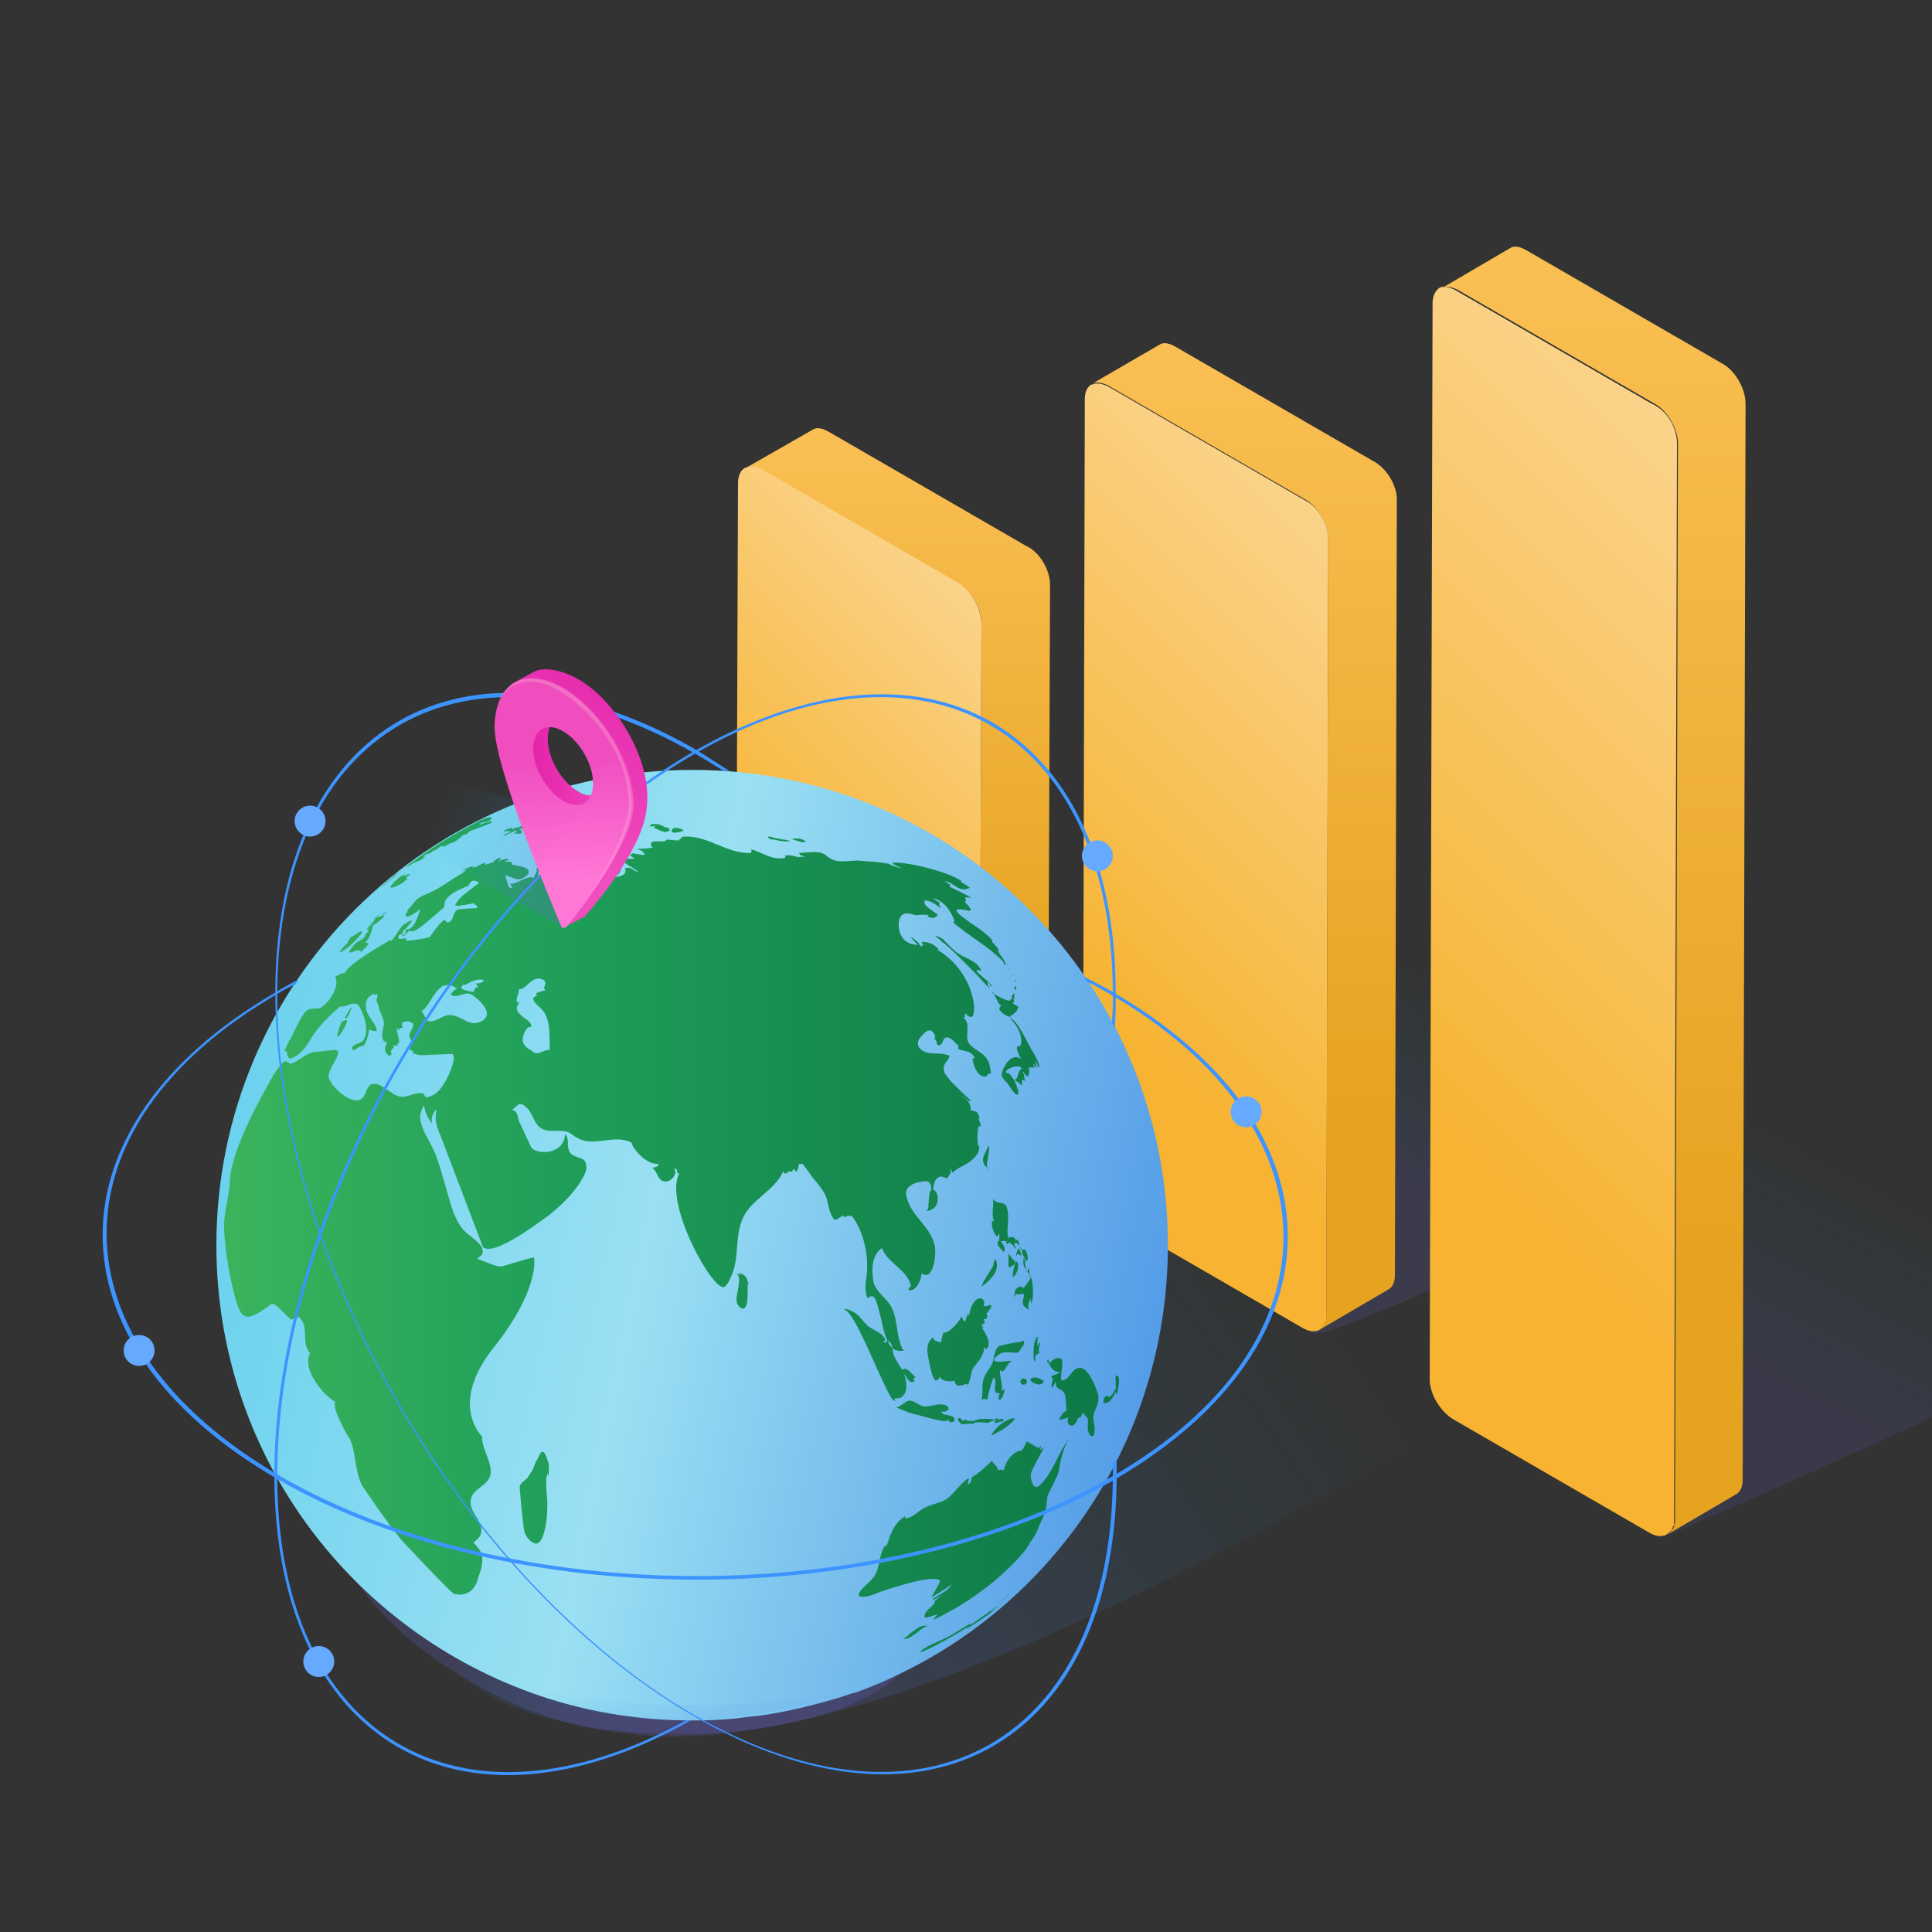 <svg width="200" height="200" viewBox="0 0 200 200" fill="none" xmlns="http://www.w3.org/2000/svg">
<rect x="0" y="0" width="200" height="200" fill="#333333" stroke="none"/>
<g clip-path="url(#clip0)">
<path d="M151.5 146L105.8 118.9L38.8 150.1C25.6 159.5 46.9 177.1 63 179.2L66.1 179.6C96 182.5 151.5 146 151.5 146Z" fill="url(#paint0_linear)"/>
<path opacity="0.7" d="M187.1 114.8L133.1 86L107 120.5L136 138.1C141.5 137.7 187.1 114.8 187.1 114.8Z" fill="url(#paint1_linear)"/>
<path opacity="0.6" d="M217.6 138.7L170.2 101.7L148.3 144.7L172.1 159.1C177.6 157.1 217.6 138.7 217.6 138.7Z" fill="url(#paint2_linear)"/>
<path d="M173.6 45.9L173.3 157.3C173.3 157.5 173.3 157.6 173.3 157.7C173.3 157.8 173.3 157.9 173.2 158C173.2 158.1 173.1 158.2 173.1 158.3C173 158.4 173 158.5 172.9 158.5C172.9 158.6 172.8 158.6 172.7 158.7C172.7 158.7 172.7 158.7 172.6 158.8C172.2 159.1 171.5 159.1 170.8 158.7L150.4 146.9C149.1 146.1 148 144.3 148 142.8L148.3 31.4C148.3 30.6 148.6 30.1 149 29.8C149.1 29.8 149.2 29.7 149.2 29.7C149.3 29.7 149.4 29.7 149.5 29.7C149.8 29.7 150.2 29.8 150.6 30L171 41.8C172.6 42.5 173.6 44.3 173.6 45.9Z" fill="url(#paint3_linear)"/>
<path d="M180.7 41.8L180.4 153.2C180.4 154 180.1 154.5 179.7 154.7L172.7 158.8C172.7 158.8 172.7 158.8 172.8 158.7C172.9 158.6 172.9 158.6 173 158.5C173.1 158.4 173.1 158.3 173.2 158.3C173.2 158.2 173.3 158.1 173.3 158C173.3 157.9 173.3 157.8 173.4 157.7C173.4 157.6 173.4 157.4 173.4 157.3L173.7 45.9C173.7 44.4 172.6 42.5 171.3 41.8L150.9 30C150.5 29.8 150.1 29.7 149.8 29.7C149.7 29.7 149.6 29.7 149.5 29.7C149.4 29.7 149.4 29.7 149.3 29.8L156.3 25.7C156.7 25.4 157.3 25.5 158 25.9L178.4 37.7C179.6 38.4 180.7 40.2 180.7 41.8Z" fill="url(#paint4_linear)"/>
<path d="M144.6 51.7L144.4 132C144.4 132.8 144.1 133.3 143.7 133.5L136.7 137.6C136.8 137.5 136.9 137.4 136.9 137.4C137 137.3 137 137.2 137.1 137.1C137.1 137 137.2 136.9 137.2 136.8C137.2 136.7 137.3 136.6 137.3 136.5C137.3 136.4 137.3 136.2 137.3 136.1L137.5 55.8C137.5 54.3 136.4 52.4 135.1 51.7L114.7 39.9C114.3 39.7 113.9 39.6 113.6 39.6C113.5 39.6 113.4 39.6 113.3 39.6C113.2 39.6 113.2 39.6 113.1 39.7L120 35.7C120.4 35.4 121 35.5 121.7 35.9L142.1 47.7C143.5 48.4 144.6 50.2 144.6 51.7Z" fill="url(#paint5_linear)"/>
<path d="M137.5 55.8L137.3 136.1C137.3 136.3 137.3 136.4 137.3 136.5C137.3 136.6 137.3 136.7 137.2 136.8C137.2 136.9 137.1 137 137.1 137.1C137 137.2 137 137.3 136.9 137.4C136.8 137.5 136.7 137.6 136.7 137.6C136.3 137.9 135.6 137.9 134.9 137.5L114.5 125.7C113.2 124.9 112.1 123.1 112.1 121.6L112.3 41.3C112.3 40.5 112.6 40 113 39.8C113 39.8 113 39.8 113.1 39.8C113.2 39.8 113.3 39.7 113.3 39.7C113.4 39.7 113.5 39.7 113.6 39.7C113.9 39.7 114.3 39.8 114.7 40L135.1 51.8C136.5 52.5 137.5 54.3 137.5 55.8Z" fill="url(#paint6_linear)"/>
<path d="M108.7 60.5L108.5 114.4C108.5 115.2 108.2 115.7 107.8 115.9L100.8 120C100.9 119.9 101 119.9 101.1 119.8L101.2 119.7C101.2 119.6 101.3 119.6 101.3 119.5C101.3 119.4 101.4 119.3 101.4 119.2V119.1C101.4 119 101.4 118.9 101.4 118.8C101.4 118.7 101.4 118.5 101.4 118.4L101.6 64.5C101.6 63 100.5 61.1 99.2 60.4L78.8 48.7C78.4 48.5 78 48.4 77.7 48.4C77.6 48.4 77.5 48.4 77.4 48.4C77.3 48.4 77.3 48.4 77.2 48.5C77.2 48.5 77.2 48.5 77.1 48.5L84.1 44.5C84.5 44.2 85.1 44.3 85.8 44.7L106.2 56.5C107.6 57.1 108.7 59 108.7 60.5Z" fill="url(#paint7_linear)"/>
<path d="M101.6 64.6L101.4 118.5C101.4 118.7 101.4 118.8 101.4 118.9C101.4 119 101.4 119.1 101.4 119.2V119.3C101.4 119.4 101.3 119.5 101.3 119.6C101.3 119.7 101.2 119.7 101.2 119.8C101.2 119.8 101.2 119.9 101.1 119.9C101 120 100.9 120.1 100.8 120.1C100.4 120.4 99.7 120.4 99 120L78.6 108.2C77.3 107.4 76.2 105.6 76.2 104.1L76.4 50C76.4 49.2 76.7 48.6 77.2 48.4C77.2 48.4 77.2 48.4 77.3 48.4C77.4 48.4 77.4 48.3 77.5 48.3C77.6 48.3 77.7 48.3 77.8 48.3C78.1 48.3 78.5 48.4 78.9 48.6L99.3 60.4C100.6 61.2 101.6 63.1 101.6 64.6Z" fill="url(#paint8_linear)"/>
<path d="M70.3 179.5C83.886 179.5 94.9 175.068 94.9 169.6C94.9 164.133 83.886 159.7 70.3 159.7C56.714 159.7 45.7 164.133 45.7 169.6C45.7 175.068 56.714 179.5 70.3 179.5Z" fill="url(#paint9_linear)"/>
<path d="M22.4 128.9C22.4 150.2 35.9 168.3 54.9 175.2C60.1 177.1 65.8 178.1 71.6 178.1C73.6 178.1 75.7 178 77.6 177.7C78 177.7 78.3 177.6 78.7 177.6C81.5 177.2 84.3 176.5 87 175.7C87.6 175.5 88.1 175.3 88.6 175.2C90.3 174.6 91.9 173.9 93.5 173.1C109.8 165.1 120.9 148.3 120.9 128.9C120.9 101.7 98.9 79.7 71.7 79.7C44.4 79.7 22.4 101.7 22.4 128.9Z" fill="url(#paint10_linear)"/>
<path d="M102.6 102.701C103.1 103.001 103.6 103.301 104.1 103.501C104.7 103.701 104.6 103.501 104.5 103.401C104.5 103.501 104.6 103.501 104.6 103.601C104.6 103.501 104.6 103.401 104.8 103.401C104.7 103.101 104.7 103.101 105 102.801C105 103.001 105 103.201 105 103.401H104.9C105 103.701 105 103.701 104.9 103.801H104.8C105 104.001 105.2 104.101 105.4 104.201C105.4 104.301 105.3 104.901 104.5 105.201C105.4 105.901 106 107.201 106.9 108.901C106.8 108.801 106.8 108.801 106.8 108.701C106.8 108.701 107.6 109.901 107.6 110.501C107.3 110.301 107.4 110.001 107.2 109.801C107.2 109.901 107.3 110.001 107.3 110.101C107.2 110.001 107.2 110.001 107.2 110.001C107.2 110.201 107.3 110.301 107.3 110.501C107.2 110.501 107 110.301 107.1 110.201C107.1 110.201 107 110.201 107 110.101C107 110.201 106.9 110.201 107.1 110.501C107 110.501 107 110.501 106.8 110.501C106.7 110.501 106.6 110.501 106.5 110.501C106.5 110.601 106.6 110.801 106.5 111.201C106.4 111.601 106.2 111.301 106.1 111.201C106 111.101 106 111.001 105.9 110.901C105.9 111.001 105.9 111.101 106 111.201V111.301C106 111.501 106.1 111.701 106.1 111.901C105.9 111.801 105.8 111.701 105.8 111.801V112.001C105.8 112.201 105.8 112.301 105.8 112.401C105.5 112.101 105.3 111.901 104.9 111.801C105.2 111.801 105.3 111.601 105.4 111.201C105.5 110.901 105.6 110.701 105.8 110.601C105.4 110.101 104.2 110.601 104.1 111.001C104.2 111.001 104.2 111.101 104.4 111.101C105 111.601 105.3 112.501 105.4 112.901C105.5 113.401 105.3 113.301 105.2 113.301C104.8 113.001 104.5 112.401 104.2 112.001C104.2 112.001 104.2 112.001 104.2 112.101C104.1 112.001 104.1 111.901 103.9 111.701C103.7 111.501 103.7 111.401 103.7 111.101C103.8 110.701 104.5 108.901 105.7 109.601C105 108.301 105.3 108.301 105.5 108.301C105.9 108.301 105.9 106.601 104.5 105.401C104.7 105.501 104.9 105.601 105 105.701C104.9 105.601 104.9 105.601 104.6 105.201C104.6 105.201 104.5 105.301 104.3 105.201C104.3 105.201 102.9 104.501 103.7 104.101C103.6 104.101 103.5 104.001 103.4 103.901C103.2 103.501 103 103.101 102.8 102.701C102.7 102.801 102.7 102.701 102.6 102.701ZM52.2 86.501C52.3 86.501 52.5 86.401 52.9 86.201C53.4 86.001 53.4 85.901 53.5 86.001C53.5 86.001 53.5 86.101 53.2 86.301C53.3 86.301 53.4 86.301 53.7 86.301C53.9 86.301 53.9 86.301 54 86.201C54 86.101 54 86.001 54 86.001C53.9 85.901 53.8 85.901 53.7 85.801C53.9 85.801 54.3 85.801 54.9 85.701C55.4 85.601 55.3 85.301 55.2 85.301C55.1 85.301 55 85.301 54.9 85.301C54.4 85.301 53.9 85.501 53.8 85.601C53.7 85.601 53.7 85.601 53.6 85.601C53.6 85.601 53.6 85.701 53.5 85.701H53.6H53.5C53.4 85.601 53.2 85.701 53.1 85.901C53.1 85.801 53 85.801 53 85.701C52.9 85.701 52.8 85.801 52.6 85.801C52.6 85.801 52.6 85.801 52.5 85.801C52.4 85.801 52.4 86.001 52.3 86.001C52.3 86.001 52.3 86.001 52.3 85.901C52.2 85.901 52.1 86.001 52.2 86.101C52.2 86.201 52.3 86.101 52.3 86.001C52.5 86.101 52.7 86.001 52.9 86.101C52 86.501 52 86.501 51.9 86.501C52 86.401 52.2 86.501 52.2 86.501ZM40.5 90.801C40.8 90.601 42.1 89.701 42.1 89.701C42.2 89.701 42.3 89.701 42.7 89.401C43.1 89.101 43.7 89.201 44 88.601C43.9 88.601 43.8 88.701 43.7 88.701C43.9 88.601 44.1 88.401 44.4 88.301C44.3 88.401 44.2 88.501 44.1 88.501C44.3 88.501 44.7 88.201 44.8 88.101C44.8 88.101 44.7 88.101 44.7 88.201C44.8 88.101 45 88.001 45.1 88.001L45 88.101C45 88.101 45 88.101 45.6 87.601C45.7 87.601 45.8 87.701 45.9 87.501C45.9 87.501 45.9 87.501 45.9 87.601C46.1 87.701 46.2 87.501 46.4 87.401C46.3 87.401 46.3 87.401 46.2 87.501C46.6 87.301 46.6 87.301 46.9 87.201C47.3 87.101 47.5 86.701 47.9 86.601C47.9 86.601 47.9 86.601 47.8 86.601V86.501C48 86.401 48.3 86.401 48.5 86.201C48.5 86.201 48.5 86.201 48.4 86.201C48.5 86.201 48.6 86.101 48.6 86.101C48.5 86.101 48.5 86.101 48.3 86.201C49.1 85.801 50 85.601 50.8 85.201C50.9 85.201 50.9 85.101 51 85.101C50.7 85.001 50.7 85.001 49.6 85.401C49.9 84.901 50.7 85.301 50.9 84.601C50.9 84.601 50.8 84.601 50.7 84.601C50.5 84.601 50.2 84.701 50 84.801C50 84.801 50 84.801 50.1 84.801C49.7 84.901 49.7 84.901 49.4 85.101C49.5 85.001 49.5 85.001 49.6 85.001C49.5 85.001 49.4 85.101 49.3 85.101C49.3 85.101 49.3 85.101 49.4 85.101C49.4 85.101 49.3 85.201 49.2 85.201C49.2 85.201 49.3 85.101 49.4 85.101C49.3 85.201 49.1 85.201 49 85.301C46.7 86.501 44.6 87.801 42.6 89.301C41.5 90.101 40.3 91.001 39.3 92.001C39.8 91.601 40.7 90.801 41 90.601C40.8 90.601 40.6 90.701 40.5 90.801ZM102.7 102.101C102.6 101.901 102.4 101.701 101.8 101.201C101.2 100.701 101.1 100.601 101.1 100.401C101.2 100.401 101.2 100.401 101.6 100.501C101.5 100.301 101.4 100.101 101.1 99.801C100.5 99.301 99.8 99.101 99.2 98.701C98.6 98.301 98.1 97.701 97.6 97.201C97.4 97.101 97.1 96.901 96.9 96.901C96.8 96.901 96.8 96.901 96.8 96.901C97 97.101 97.3 97.201 97.4 97.401C98.3 98.001 100.3 100.101 101.3 101.101C102.1 102.001 102.3 102.201 102.5 102.301C102.3 102.101 102.3 102.001 102.2 101.701C102.3 101.701 102.3 101.701 102.5 101.901C102.4 102.001 102.6 102.101 102.7 102.101ZM58.3 88.501C58.3 88.501 58.3 88.601 58.5 88.601L58.6 88.501C58.6 88.501 58.6 88.501 58.6 88.401C58.6 88.401 58.6 88.401 58.6 88.301C58.9 88.801 59.3 88.901 59.7 88.601C59.6 88.401 59.4 88.201 59.3 87.901C59.6 87.801 59.9 87.601 60 87.301C60.2 87.401 60.4 87.301 60.9 87.001C61.4 86.701 62.1 86.801 62.6 86.601C62.7 86.601 62.8 86.501 62.8 86.501C62.4 86.401 62 86.401 61.7 86.401C61.5 86.401 61.4 86.401 61.2 86.501C61.1 86.501 61 86.601 60.9 86.701C60.5 86.801 60.1 86.901 59.7 87.001C59.8 87.101 59.7 87.101 59.5 87.301C59.5 87.301 58.3 88.101 58.3 88.301C58.4 88.401 58.5 88.301 58.6 88.401C58.3 88.401 58.3 88.401 58.3 88.501ZM37.2 97.401C36.8 97.601 36.8 97.601 36.2 98.401C36.2 98.401 36.1 98.601 36.3 98.601C36.4 98.601 36.6 98.501 36.6 98.501C36.5 98.601 36.5 98.601 36.4 98.601C37.2 98.201 37.3 98.401 37.4 98.601C37.5 98.301 37.8 98.201 38 97.901C38.3 97.601 38 97.601 37.9 97.601C37.8 97.601 37.8 97.601 37.8 97.601C37.9 97.401 38.2 97.201 38.1 97.101C38.3 97.201 38.6 95.801 38.6 95.801C39 95.601 39.7 95.001 39.8 94.801C39.7 94.701 39.7 94.801 39.3 94.901C39.9 94.401 39.9 94.401 40.1 94.301C40.1 94.301 40 94.401 39.9 94.501C39.4 94.901 39 95.001 38.9 95.001L39 94.901C39.2 94.801 39.3 94.601 39.5 94.501C39.4 94.501 39.4 94.601 39.2 94.701C38.9 94.901 38.9 94.901 38.9 94.901C38.7 95.001 38.6 95.201 38.6 95.201C38.7 95.101 38.8 95.001 38.9 94.901C38.9 94.901 38.9 94.901 39 94.901C38.8 95.101 38.7 95.301 38.7 95.301C38.8 95.301 38.8 95.301 38.8 95.201C38.8 95.201 38.9 95.201 39 95.101C39 95.101 38.3 95.701 38.2 95.801C38.2 95.801 38.6 95.601 38.8 95.401C38.7 95.501 38.7 95.501 38.4 95.801L38.5 95.701C38.2 95.901 38.2 95.901 38 96.101C38.1 96.001 38.1 96.001 38.2 95.901C38.2 95.901 38 96.101 38 96.201C38 96.201 38.1 96.201 38.4 95.901C38.1 96.201 38.1 96.301 38 96.401C38 96.401 38 96.401 38.2 96.401C38 96.501 37.8 96.701 37.8 96.901C37.6 97.201 37.5 97.201 37.2 97.401ZM105.2 101.701C105.2 101.701 105.2 101.601 105.1 101.401C105.1 101.401 105.1 101.501 105.1 101.601L105.2 101.701ZM42.5 90.501C42.4 90.501 42.3 90.501 42.2 90.501C42.1 90.601 42 90.601 41.8 90.801C41.9 90.701 41.9 90.701 41.9 90.601C41.8 90.601 41.6 90.701 41.3 91.001C41.9 90.501 41.9 90.401 42 90.401C41.9 90.501 41.8 90.601 41.7 90.701C41.7 90.701 41.7 90.701 41.7 90.601C41.7 90.601 41.7 90.601 41.4 90.801C41.4 90.801 41.4 90.801 41.2 90.901V91.001C41.2 91.001 41.1 91.001 41.1 91.101C41.1 91.101 40.7 91.301 40.7 91.401C40.7 91.401 40.7 91.401 40.8 91.401C40.2 91.801 40.5 91.901 40.5 91.901C40.6 91.901 41 91.801 41.5 91.501C41.6 91.401 41.7 91.401 41.8 91.301C41.9 91.201 42.1 91.001 42.2 91.001C42 90.901 42 90.801 42.5 90.501ZM102.5 110.501C102.5 110.501 102.5 110.401 102.5 110.501C102.5 110.401 102.5 110.501 102.5 110.501ZM39 92.101C39.1 92.101 39.1 92.001 39.2 91.901C39.1 92.001 39 92.001 39 92.101ZM67.4 85.601C67.6 85.501 67.7 85.501 68 85.501C67.8 85.501 67.7 85.601 67.7 85.701C68 85.801 68.3 86.001 68.7 86.101C69 86.201 69.2 86.001 69.3 86.001L69.4 85.901C69.4 85.901 69.4 85.901 69.3 85.901C69.2 85.901 69.2 85.801 69.3 85.701C68.9 85.701 68.8 85.601 68.6 85.501C68.4 85.401 68.2 85.301 67.8 85.301C67.7 85.301 67.6 85.301 67.4 85.301C67.4 85.401 67.4 85.501 67.2 85.501C67.3 85.501 67.4 85.501 67.6 85.601C67.4 85.601 67.4 85.601 67.2 85.601C67.2 85.501 67.3 85.601 67.4 85.601ZM79.8 86.901C79.9 86.901 80 86.901 80.1 86.901C80.5 87.001 80.9 87.101 81.3 87.101C81.6 87.101 81.8 87.101 81.8 87.101C81.8 87.001 81.1 86.901 81 86.901C80.8 86.901 80.7 86.801 80.5 86.801C80.2 86.801 79.9 86.601 79.6 86.601C79.5 86.601 79.5 86.601 79.5 86.701C79.6 86.801 79.8 86.801 79.8 86.901ZM69.7 86.201C69.7 86.201 69.8 86.201 69.7 86.201C69.8 86.201 69.8 86.201 69.7 86.201C69.8 86.201 69.8 86.201 69.7 86.201C69.8 86.201 69.8 86.201 69.7 86.201C69.8 86.201 69.8 86.201 69.7 86.201C69.8 86.201 69.8 86.201 69.7 86.201C70.2 86.201 70.5 86.101 70.7 86.001C70.7 86.001 70.7 86.001 70.8 86.001C70.6 85.801 70.2 85.701 69.9 85.701C69.5 85.701 69.5 86.101 69.6 86.201C69.7 86.101 69.7 86.201 69.7 86.201ZM83.4 87.101C83.5 87.101 83.5 87.101 83.4 87.101C83 86.801 82.7 86.801 82.4 86.801C82.2 86.801 82.1 86.801 82 86.901C82 86.901 82.2 86.901 82.4 87.001C82.7 87.101 83.3 87.301 83.4 87.101ZM104.4 100.001C104.3 99.901 104.2 99.701 104.2 99.701C104.2 99.701 104.3 99.801 104.3 99.901C104.3 100.001 104.3 100.001 104.4 100.001ZM104.8 100.801C104.8 100.801 104.7 100.701 104.8 100.801C104.7 100.801 104.8 100.801 104.8 100.801ZM105.1 102.101C105 102.101 105 102.101 105 102.201C105 102.201 105 102.201 105.1 102.501C105.2 102.401 105.3 102.401 105.1 102.101ZM104.9 101.001C104.9 100.901 104.9 100.901 104.8 100.901C104.8 101.001 104.9 101.001 104.9 101.001ZM60 85.401L60.3 85.501C60.4 85.501 60.4 85.501 60.5 85.501C60.5 85.501 60.5 85.501 60.5 85.401C60.5 85.401 60.5 85.401 60.6 85.401C60.8 85.501 60.8 85.501 61.3 85.301C61.4 85.501 61.4 85.501 62.1 85.201C62.1 85.201 62.1 85.201 62.1 85.301C62 85.401 62 85.401 62 85.401H62.1C62.1 85.301 62.1 85.301 62.1 85.301C62 85.301 62 85.301 61.7 85.301L61.8 85.201C61.6 85.201 61.5 85.301 61.3 85.301C61.3 85.301 61.3 85.401 61.5 85.401C61.4 85.401 61.3 85.401 61.2 85.501C61.1 85.501 61.1 85.501 60.7 85.601C60.6 85.601 60.6 85.601 60.5 85.601C60.6 85.601 60.7 85.501 60.8 85.501C60.7 85.501 60.6 85.501 60.4 85.401C60.5 85.401 60.6 85.401 60.7 85.301C60.8 85.301 61 85.401 61.1 85.301C61 85.301 61 85.301 60.9 85.301C60.7 85.001 60.7 85.001 60.6 85.001C60.6 85.001 60.6 85.001 60.6 85.101C60.4 85.101 60.2 85.201 59.9 85.201C59.9 85.201 59.9 85.201 59.8 85.201C59.9 85.301 59.9 85.301 60 85.401C59.9 85.301 59.9 85.301 59.9 85.301C59.8 85.301 59.7 85.301 59.6 85.301V85.401C59.9 85.401 59.9 85.401 60 85.401ZM104.5 100.301C104.5 100.201 104.5 100.201 104.5 100.301C104.5 100.201 104.5 100.201 104.5 100.301C104.5 100.201 104.5 100.201 104.5 100.301C104.5 100.201 104.5 100.201 104.5 100.301C104.5 100.201 104.5 100.201 104.5 100.301C104.5 100.201 104.5 100.201 104.5 100.301C104.5 100.201 104.5 100.201 104.5 100.301C104.4 100.201 104.4 100.301 104.5 100.401V100.301ZM58.3 85.401C58.4 85.401 58.6 85.401 58.8 85.401C58.7 85.401 58.7 85.401 58.7 85.401C58.6 85.401 58.6 85.401 58.5 85.401C58.5 85.501 58.7 85.501 59 85.401H58.9H59C59 85.401 58.9 85.501 59.1 85.501C59.2 85.501 59.3 85.501 59.4 85.401C59.3 85.401 59.2 85.301 59.1 85.401C59.1 85.401 59.2 85.401 59.2 85.301C59.3 85.301 59.4 85.201 59.5 85.201C59.5 85.101 59.5 85.001 59.1 85.001C58.8 85.001 58.6 85.101 58.3 85.201C58.3 85.401 58.3 85.401 58.3 85.401ZM100.5 168.201C100.3 168.301 100.2 168.401 100 168.501C100.5 168.201 100.5 168.201 100.5 168.101H100.4C99.5 168.601 98.7 169.201 97.8 169.601C96.5 170.201 96.5 170.201 96.1 170.401C95.4 170.801 95.3 170.901 95.3 171.001C95.6 171.101 99.2 169.101 100.2 168.401C100.3 168.301 100.4 168.301 100.5 168.201ZM100 168.601C100.2 168.601 102.3 167.201 103 166.601C102.8 166.701 102.7 166.801 102.6 166.901C102.6 166.801 102.6 166.801 103.5 166.101C103.4 166.201 103.2 166.301 103.1 166.401C103.2 166.301 103.2 166.301 103.3 166.201C102.4 166.901 100 168.501 100 168.601ZM104.6 164.901C104.2 165.201 103.8 165.601 103.4 166.001C103.5 166.001 103.5 165.901 103.5 165.901C103.5 165.901 103.5 165.901 103.4 166.001C103.8 165.601 104.2 165.301 104.6 164.901C104.7 164.901 104.6 164.901 104.6 164.901ZM35.4 98.501C35.5 98.401 36.2 98.101 37.2 96.901C37.3 96.801 37.6 96.401 37.4 96.401C37 96.501 36.7 96.901 36.3 97.001C36.2 97.201 36.2 97.301 36 97.401C36.1 97.501 35.9 97.701 35.6 98.001C35.4 98.201 34.9 98.801 35.4 98.501ZM107 159.401C107.1 159.401 107.1 159.301 107 159.401C107.1 159.301 107.1 159.401 107 159.401ZM103.5 166.001C103.4 166.101 103.4 166.101 103.3 166.201C103.4 166.101 103.5 166.001 103.5 166.001ZM96.1 168.301C96 168.301 95.9 168.301 95.7 168.301C95.6 168.301 95.3 168.301 94.9 168.601C94.4 168.901 94 169.301 93.5 169.701C94.1 169.601 94.1 169.601 94.8 169.101C95.4 168.601 95.9 168.301 96.1 168.301C96 168.301 96.1 168.301 96.1 168.301ZM54.3 116.501C54.4 116.501 54.5 116.501 54.5 116.501C54.5 116.501 54.4 116.501 54.3 116.501ZM35.3 105.801C35.3 105.901 35.3 106.001 35.2 106.201C35 106.701 34.8 107.501 35 107.301C35.2 107.201 35.6 106.501 35.8 106.101C36 105.601 35.9 105.601 35.8 105.601C35.8 105.601 35.7 105.601 35.5 105.701C35.3 105.901 35.3 105.901 35.3 105.801ZM35.8 105.501C35.9 105.401 36.1 105.101 36.3 104.601C36.4 104.401 36.4 104.301 36.5 104.201C36.2 104.401 35.9 105.001 35.9 105.001C35.7 105.301 35.7 105.401 35.8 105.501ZM103.2 131.001C103.2 130.601 103.1 130.401 103 130.301C103 130.301 103 130.301 103 130.401C102.9 130.601 102.8 130.901 102.8 131.001C102.8 131.001 102.8 131.001 102.9 130.901C102.5 131.601 102 132.301 102 132.401L101.9 132.501C101.8 132.701 101.7 132.901 101.6 133.201C102.3 132.701 103.2 131.901 103.2 131.001ZM106 139.101C106 139.001 106 138.901 106 138.801C105.9 138.801 105.8 138.801 105.7 138.901C105 139.001 104.3 139.101 103.6 139.301C103.4 139.301 103.3 139.401 103.2 139.601C103.1 139.701 103.1 139.801 103.1 139.801C102.9 140.201 102.9 140.501 102.8 140.901C102.6 141.601 102 142.101 101.8 142.801C101.6 143.501 101.8 144.201 101.6 144.901C101.8 144.801 102 144.801 102.2 144.901C102.2 144.901 102.6 142.901 102.9 142.601C103 142.801 103.1 142.801 103 143.501C102.9 144.401 103.4 144.201 103.5 144.201C103.5 144.301 103.3 144.601 103.4 144.901C103.4 144.901 103.4 144.901 103.5 144.901C103.8 144.801 104 144.001 104 143.801C103.9 143.801 103.8 143.901 103.7 144.001C103.8 143.301 103.5 142.601 103.5 141.801C104 142.401 104.2 141.001 104.8 140.901C104.2 140.801 103.6 141.101 103 140.901C102.8 140.801 102.9 140.601 103.3 140.301C103.8 139.901 104.1 140.001 104.8 140.001C105.4 140.101 105.4 140.001 105.6 139.801L105.5 139.901C106 139.201 106 139.201 106 139.101ZM107.1 142.601C106.8 142.601 106.5 142.801 106.8 143.001L106.9 143.101C107.4 143.401 107.8 143.401 108 143.101C108.1 142.901 108 142.801 107.9 142.801C107.9 142.901 108 142.901 108 143.001C107.7 142.601 107.2 142.601 107.1 142.601ZM104.4 131.101C104.5 131.301 105 130.901 105 130.901C105.1 130.801 105.1 130.801 105.1 130.701C105.1 130.601 105.1 130.501 104.9 130.401C104.6 130.101 104.6 130.001 104.5 129.901C104.5 129.901 104.5 129.901 104.4 129.801C104.4 129.901 104.4 129.901 104.4 130.101C104.4 130.401 104.4 130.901 104.4 131.101ZM103 147.001L103.2 147.101C103.1 147.101 103 147.101 102.9 147.201C102.9 147.201 102.9 147.201 103.1 147.301C103.3 147.301 103.4 147.201 103.6 147.101V147.201C103.7 147.201 103.7 147.201 103.8 147.101C103.9 147.101 103.9 147.001 103.9 146.901C103.8 146.901 103.8 146.901 103.7 146.901C103.5 146.901 103.5 146.901 103.4 147.001C103.2 146.701 102.9 146.901 103 147.001C102.5 146.801 101.8 146.901 101.4 146.901C101.2 146.901 100.9 147.101 100.7 147.101C100.5 147.101 100.3 147.101 100.2 147.001C100.2 147.101 100.3 147.101 100.4 147.101C100.2 147.201 100.2 147.101 100.1 147.001C99.8 147.001 99.7 147.001 99.6 147.101C99.5 146.801 99.4 146.801 99.3 146.801C99 146.901 99.2 147.101 99.5 147.401C99.9 147.501 100.3 147.301 100.8 147.401C100.7 147.101 102.3 147.301 102.3 147.301C102.4 147.201 102.7 147.101 103 147.001ZM95.1 146.501C94.2 146.301 93.7 146.101 92.8 145.701C93.2 145.601 93.6 145.201 94 145.001C94.7 144.901 95.1 145.601 95.8 145.601C96.4 145.601 97 145.301 97.6 145.401H97.7C98.1 145.501 98.2 145.701 98.2 145.901C98 146.101 97.7 146.201 97.4 146.101C97.6 146.401 97.6 146.401 98.1 146.501C98.9 146.601 98.8 146.901 98.8 147.001C98.8 147.001 98.8 147.001 98.8 147.101C98.7 147.201 98.2 147.401 98.2 146.901C98.1 147.301 97.3 147.101 95.1 146.501ZM95.1 146.501H95.2H95.1ZM105 146.901C105 146.801 105 146.801 104.9 146.801C103.6 147.101 102.8 148.201 102.6 148.601C102.7 148.601 102.9 148.501 103.4 148.201C104 147.901 104.9 147.201 105 146.901ZM99.9 143.301C99.9 143.301 100.4 143.101 100 143.601C100.1 143.501 100.3 143.301 100.3 143.101C100.5 142.701 100.5 142.101 100.7 141.701C101 141.201 101.5 140.801 101.7 140.201C101.9 139.801 101.9 139.601 101.8 139.401C102.1 139.801 102.2 139.601 102.3 139.401C102.4 139.101 102.4 138.501 101.6 137.401C101.7 137.501 101.7 137.501 101.8 137.501C101.8 137.501 101.8 137.501 101.6 137.101C101.7 137.101 102 137.101 101.9 136.801C101.9 136.801 101.9 136.701 101.8 136.501C102.1 136.701 102.2 136.401 102.2 136.201C102.2 136.101 102.2 136.101 102.1 136.001C102.2 135.901 102.9 135.101 102.5 135.101C102.4 135.101 102.1 135.201 102 135.301C102.1 135.201 102.1 135.201 102.1 135.201C102 135.201 102 135.201 101.8 135.201C102.1 134.601 101.6 134.401 101.5 134.401C101.4 134.401 101.4 134.401 101.4 134.501C101.4 134.501 101.4 134.501 101.4 134.401C101.4 134.401 100.6 134.401 100.3 136.301C100.3 136.101 100.3 136.101 100.2 136.001C100.1 136.301 100 136.501 99.9 136.801C99.6 136.701 99.7 136.401 99.5 136.301C99.2 137.101 97.9 138.201 97.7 137.901C97.5 138.301 97.5 138.601 97.4 139.001C97.1 138.801 96.6 138.901 96.6 138.401C96.2 138.801 96 139.001 96 139.901C96 139.901 96.4 142.901 96.9 142.901C97.1 142.901 97.2 142.701 97.3 142.501C97.4 143.001 98.5 143.101 98.8 142.901C98.9 143.701 99.6 143.401 99.9 143.301ZM102.1 119.101C102.3 118.701 102.4 118.601 102.3 118.401C102.3 118.501 102.4 118.601 102.4 118.801C102.4 119.101 102.3 119.401 102.3 119.701C102.2 120.301 102.1 120.601 102.2 120.901C102 120.701 102 120.701 101.9 120.601C101.9 120.601 101.9 120.601 101.8 120.501C101.8 120.501 101.8 120.501 101.9 120.501C101.6 120.101 101.8 119.701 102.1 119.101ZM102.1 120.601C102 120.501 102 120.501 102.1 120.601V120.601ZM102.1 120.601C102 120.501 102 120.501 102.1 120.601V120.601ZM102.4 121.001C102.4 120.901 102.3 120.901 102.2 120.801C102.3 120.901 102.3 121.001 102.4 121.001ZM92.9 145.701C92.9 145.601 92.9 145.601 92.9 145.701C92.9 145.601 92.9 145.601 92.9 145.701C92.9 145.601 92.9 145.701 92.9 145.701ZM87.4 126.001C87.4 126.001 87.3 125.901 87.3 125.801C86.4 126.401 86.4 126.401 86.2 126.001C85.9 125.601 85.8 124.901 85.7 124.601C85.5 123.201 84.4 122.401 83.7 121.301C83.6 121.201 83.5 121.001 83.4 120.901C83.3 120.801 83.2 120.601 83.1 120.501C83 120.501 82.8 120.501 82.7 120.501C82.6 121.101 82.6 121.101 82.4 121.301C82.3 121.201 82.3 121.101 82.2 121.001C82.1 121.101 82 121.201 82 121.301C81.9 121.301 81.7 121.201 81.6 121.301C81.6 121.301 81.5 121.401 81.5 121.501L81.4 121.401C81.4 121.401 81.3 121.501 81.2 121.501C81.1 121.401 81.1 121.301 81.1 121.201C80.2 123.301 77.8 124.101 76.9 126.101C76 128.101 76.6 130.401 75.6 132.301C75.5 132.601 75.3 133.001 75 133.201C73.9 133.901 68.7 124.601 70.3 121.501C70.2 121.501 70.2 121.401 70.1 121.401C70.1 121.301 70.1 121.101 70 121.001C69.9 121.001 69.9 121.001 69.8 121.001C69.8 121.101 69.9 121.201 69.9 121.201C70 121.801 69.3 122.401 68.8 122.301C68 122.201 68.1 121.201 67.5 120.901C68.1 120.801 68.1 120.701 68.2 120.501C67.7 120.501 67.3 120.401 66.6 119.901C65.6 119.001 65.4 118.501 65.4 118.301C63.5 117.301 61.4 118.901 59.6 117.701C59.4 117.601 59.2 117.401 59 117.301C58.1 116.801 57.1 117.301 56.2 116.901C55.1 116.401 55.2 114.801 54 114.301C53.9 114.301 53.8 114.301 53.7 114.301C53.7 114.301 53.4 114.601 53 114.901C53.4 115.001 53.5 115.101 53.7 116.001L55 118.801C55.7 119.601 58.4 119.501 58.5 117.401C59 117.901 58.6 118.701 59 119.301C59.4 119.901 60.3 119.701 60.6 120.301C60.7 120.501 60.7 120.801 60.7 121.001C60.6 121.701 59.5 123.701 56.7 125.901C56.6 125.901 51.2 130.201 50 129.101L45.5 117.301C45.4 117.201 45.4 117.001 45.3 116.801C45 115.901 45.1 115.401 45.2 114.801C44.6 115.501 44.7 115.801 44.7 116.301C44.2 115.601 44 115.101 43.9 114.401C43.3 115.401 43.3 116.101 44.4 118.101C45.2 119.601 45.2 119.601 46.5 124.101C47 126.001 47.6 127.101 48.5 127.801C48.9 128.101 49.8 128.801 49.9 129.201C50.1 129.801 49.9 129.901 49.4 130.301C51.7 131.201 51.7 131.201 52.3 131.001C55.3 130.101 55.3 130.101 55.3 130.301C55.3 130.401 55.8 133.601 51.1 139.501C46.4 145.401 49.9 148.701 49.9 148.701C49.9 148.801 49.9 148.901 49.9 148.901C50 150.101 50.7 151.001 50.8 152.201C50.9 153.701 49.2 153.901 48.8 155.001C48.3 156.501 50.1 157.301 49.8 158.701C49.7 159.201 49.2 159.501 49 159.701C49.7 160.401 50.4 161.001 49.5 163.301C49 165.601 47 165.001 47 165.001C46.6 164.801 42.1 160.001 41.9 159.801C40.5 158.301 37.5 153.801 37.5 153.801C36.7 152.301 36.9 150.501 36.2 148.901L36.1 148.801C36.1 148.801 34.3 145.801 34.7 145.101C33.5 144.501 31.2 141.701 32.1 140.101C31.1 139.001 32.1 137.301 30.9 136.301C30.9 136.301 30.8 136.401 30.7 136.501C30.6 136.501 30.5 136.401 30.5 136.401C30.4 136.501 30.3 136.601 30.1 136.601C28.3 134.801 28.3 134.801 27.8 135.201C25.4 137.001 25.1 136.301 24.6 135.201C24.6 135.201 23.5 131.901 23.2 127.401C23.1 125.501 23.8 123.801 23.8 121.901C23.8 122.001 23.8 122.101 23.8 122.101C24.1 118.201 28.3 111.401 28.3 111.301C28.9 110.401 29.2 110.001 29.4 109.901C29.7 109.801 29.8 110.001 30 110.101C30.2 110.101 30.3 110.101 31.1 109.601C31.8 109.101 32.1 109.001 32.5 108.901C32.7 108.901 32.7 108.901 34.5 108.701C34.9 108.701 35.2 108.701 34.8 109.601C34.5 110.201 34.1 110.701 34 111.401C34.2 112.701 37.2 115.101 37.8 113.201C38.1 112.401 38.4 112.201 38.6 112.201C38.7 112.201 38.8 112.201 38.9 112.201C39.8 112.401 40.4 113.201 41.3 113.501C42.2 113.701 42.9 113.001 43.8 113.201C43.9 113.301 44 113.501 44.1 113.601C45.4 113.401 45.9 112.301 46.4 111.401C47.2 109.601 47 109.201 46.8 109.101C46.8 109.101 44.7 109.201 44.3 109.201C43.4 109.301 42.9 109.101 42.7 109.001C42.7 108.901 42.8 108.901 42.8 108.801C42.7 108.801 42.5 108.701 42.4 108.701C42.5 108.401 42.4 108.001 42.6 107.701C42 107.101 42.8 106.601 42.8 106.001C42.4 105.701 42.1 105.601 41.6 105.901C41.6 106.001 41.6 106.201 41.7 106.401C41.6 106.401 41.4 106.401 41.3 106.501C41.3 106.601 41.3 106.601 41.3 106.701C41.2 106.601 41.1 106.401 41.1 106.301C41 106.901 41.4 107.501 41.3 108.101C41.3 108.001 41.2 108.001 41.2 107.901C41.2 108.001 41.1 108.201 41.1 108.301C41 108.201 40.8 108.201 40.7 108.201C40.7 108.301 40.8 108.301 40.8 108.401C40.7 108.501 40.6 108.601 40.5 108.701C40.5 108.901 40.5 109.001 40.5 109.201C40.4 109.201 40.4 109.301 40.3 109.301C39.5 108.801 40 108.101 40.1 107.901C40 107.901 39.7 107.901 39.6 107.501C39.5 107.001 39.7 106.301 39.7 106.301C39.9 105.501 39.3 104.901 39.2 104.201C39.2 104.001 39 103.801 39 103.601C39 103.401 39 103.201 39.1 103.101C39.1 103.001 39 103.001 39 102.901C38.9 102.901 38.9 102.901 38.8 103.001C38.7 103.001 38.7 102.901 38.6 102.901C38 103.301 37.8 103.501 37.9 104.401C38 105.301 38.9 105.801 39 106.701C38.7 106.801 38.4 106.601 38.2 106.601C38.2 106.601 38.1 107.701 37.6 108.301C37.2 108.201 36.9 108.701 36.5 108.701C36.2 108.101 37.3 108.101 37.6 107.701C38.5 106.401 37.2 104.201 37.2 104.201C36.7 103.501 36 104.201 35.4 104.201C35.4 104.201 35.4 104.201 35.2 104.201C35.2 104.201 33.2 105.801 32.2 107.501C31.5 108.701 30.8 109.401 30 109.601C29.7 109.401 29.8 109.001 29.6 108.801C29.5 108.801 29.5 108.801 29.4 108.901C29.8 108.001 29.8 108.001 30 107.601C30 107.601 30 107.601 30 107.701C31.6 104.401 31.6 104.401 32.9 104.401C33.6 104.401 35.3 102.301 34.7 101.101C35.1 100.901 35.1 100.801 35.7 100.701C36.1 99.701 40.3 97.401 40.4 97.301L40.5 97.401C41 96.901 41.2 96.301 41.7 95.801C41.8 95.701 41.9 95.601 42 95.601C42.4 95.301 42.5 95.301 42.7 95.301C42.3 95.701 42.1 96.201 41.6 96.401C41.7 96.401 41.8 96.401 41.8 96.401C41.6 96.701 41.6 96.701 41.3 96.801C41.3 96.701 41.4 96.601 41.4 96.601C41.2 97.001 41.2 97.001 41.3 97.201C41.3 97.201 41.7 97.201 42.2 97.101C42.1 97.101 42.1 97.201 42 97.201C42 97.301 42.1 97.301 42.1 97.401C42.1 97.401 44 97.201 44.5 97.001C45.1 96.101 45.6 95.501 46 95.201C46.1 95.301 46.2 95.401 46.3 95.501C47 95.401 46.8 94.701 47.2 94.301C47.4 94.101 47.4 94.101 49.4 94.001C49.4 93.901 49.4 93.801 49.3 93.701C49.2 93.701 49.1 93.601 49.1 93.601V93.501C47.4 93.801 47.4 93.801 47.1 93.701C47.6 92.901 47.6 92.901 49.6 91.401C48.8 90.801 48.6 91.501 48.5 91.701C45.8 92.701 46 93.501 46 93.901C43.1 96.401 43.1 96.401 42.4 96.401C42.4 96.301 42.5 96.201 42.5 96.201C41.9 96.801 41.9 96.801 41.8 96.901C41.7 96.901 41.7 96.801 41.6 96.801C42 96.701 42 96.701 42 96.201C42.8 96.401 43.3 94.801 43.5 94.101C42.9 94.601 42.7 94.701 42.2 94.901C42.1 94.901 42.1 94.801 42 94.801C42 94.601 42.2 94.401 42.2 94.201C42.7 93.701 43 93.101 43.6 92.801C44 92.601 44.1 92.601 44.5 92.401C45.6 91.901 46.5 91.201 47.5 90.601C48 90.301 48.1 90.201 48.2 90.101L48.3 90.001C48.2 90.001 48 90.101 47.8 90.101C48.2 89.901 48.6 89.801 49 89.601C49 89.601 48.9 89.701 48.9 89.801C49.4 89.801 49.8 89.401 50.2 89.301C50.2 89.401 50.2 89.401 50.2 89.501C50.7 89.401 50.7 89.401 50.8 89.301C50.9 89.301 51 89.301 51 89.301C51.2 89.101 51.2 89.001 51.7 88.801C51.8 88.801 51.8 88.901 51.9 88.901C51.8 89.001 51.6 89.101 51.5 89.201C51.9 89.001 52.3 88.901 52.5 88.901C52.5 88.901 52.4 89.001 52.3 89.001C52.4 89.001 52.5 88.901 52.5 88.901C52.6 88.901 52.6 89.001 52.7 89.001C52.6 89.001 52.4 89.101 52.2 89.201C52.9 89.201 52.9 89.201 53 89.301C53 89.401 53 89.401 53 89.501C54.1 89.701 54.5 89.801 54.7 90.101C54.9 90.501 54.2 90.901 53.9 91.001C53.3 91.101 52.8 90.701 52.3 90.601C52.7 92.001 52.7 92.001 53 91.901C53 91.801 52.9 91.601 52.8 91.501C53.6 91.501 54.2 90.801 55.1 90.801C55.1 90.801 55.2 90.901 55.2 91.001C55.5 90.301 55.5 90.301 55.6 90.101C55.6 90.001 55.5 90.001 55.5 89.901C56 89.601 56.3 89.701 56.3 90.201C55.8 90.201 55.7 90.201 55.7 90.601C56.8 90.701 57.6 89.601 58.7 89.701C58.6 89.801 58.4 89.901 58.3 90.001C60 89.901 60.2 89.801 60.5 89.601C60.5 89.601 60.5 89.601 59.9 89.101C62.6 89.901 62.6 89.901 62.8 89.901C62.5 89.501 62.3 89.201 62.4 88.901C62.5 88.401 63.1 88.401 63.2 87.901C63.3 87.901 63.5 87.901 63.6 88.001C63.7 88.001 63.7 88.001 63.8 88.101C64.1 88.701 64 89.401 64.3 90.001C64.1 90.401 64.1 90.501 63.5 90.801C64.9 90.701 64.8 90.201 64.7 89.901C65.3 89.601 65.6 90.201 66.1 90.301C65.5 89.701 64.6 89.501 64.1 88.701C64.4 88.501 64.4 88.501 64.5 88.201C64.6 88.201 64.6 88.301 64.7 88.301C64.7 88.501 64.7 88.701 64.8 88.801C64.9 88.901 64.9 88.901 65.7 88.901C65.6 88.801 65.6 88.801 65.1 88.501C65.2 88.501 65.2 88.501 65.3 88.501C65.3 88.501 65.4 88.401 65.5 88.401C65.4 88.401 65.4 88.301 65.3 88.301C65.3 88.301 66.3 88.501 66.8 88.501C66.5 88.101 66.4 88.001 65.9 87.901C65.9 87.901 65.9 87.901 66 87.901C66.5 87.801 67.1 87.901 67.6 87.701C67.5 87.701 67.5 87.601 67.4 87.601C67.3 87.001 67.6 87.101 68.8 87.101C68.9 87.001 69 86.901 69.2 86.901C69.2 86.901 69.5 87.001 70.4 87.001C70.3 87.001 70.3 86.901 70.2 86.901C70.3 86.901 70.3 86.901 70.4 86.901C70.6 86.601 70.6 86.601 70.9 86.601C73.3 86.501 75.3 88.401 77.7 88.301C77.7 88.301 77.8 88.201 77.8 88.101C77.8 88.001 77.8 88.001 77.7 87.901C78.9 88.201 79.9 89.101 81.3 88.801C81.3 88.701 81.3 88.601 81.2 88.601C81.8 88.401 82.4 88.701 82.9 88.801C82.9 88.801 82.9 88.801 82.8 88.801L82.7 88.701C82.9 88.701 82.9 88.701 83.3 88.701C83.2 88.601 83 88.601 82.8 88.501C82.8 88.401 82.8 88.401 82.7 88.301C84.9 88.101 85.1 88.201 85.7 88.701C86.7 89.501 87.9 89.001 89 89.101C90 89.201 90.9 89.201 91.9 89.401C92 89.401 92.2 89.501 92.3 89.601C92.2 89.601 92.2 89.601 92.1 89.501C92.9 89.801 93 89.801 93.4 89.901C92.5 89.501 92.5 89.501 92.4 89.301C94.3 89.201 98.9 90.501 99.6 91.301C99.5 91.301 99.5 91.301 99.4 91.301C99.5 91.301 100 91.601 100.4 91.901C99.3 92.501 98.7 91.301 97.8 91.201C98.2 91.501 98.2 91.501 98.4 91.601C98.4 91.601 98.3 91.701 98.3 91.801C99.1 92.201 99.9 92.501 100.6 93.001C100.3 92.901 100.3 92.901 99.9 92.901C99.9 93.001 100 93.101 100 93.201C100 93.301 99.9 93.301 99.9 93.401C100.1 93.601 100.2 93.701 100.5 94.101C100.5 94.201 100.4 94.201 100.4 94.301C99.5 94.101 99.2 94.101 99 94.201C99.1 94.701 100.4 95.401 100.4 95.501C100.4 95.501 101.9 96.401 102.7 97.301C102.7 97.401 102.7 97.501 102.7 97.501C102.9 97.701 102.9 97.701 103.4 98.301C103.4 98.301 103.4 98.301 103.3 98.301C103.4 98.801 103.8 99.101 104 99.501C104 99.501 104.1 99.801 104.1 100.001C104.1 99.901 104 99.901 103.9 99.801C103.9 99.701 103.9 99.601 103.9 99.601C102.4 98.001 100.4 97.001 98.7 95.501C98.7 95.401 98.8 95.401 98.8 95.301C98.2 93.601 97 93.001 96.6 93.001C97 93.301 97 93.301 97.4 93.501C97.3 93.501 97.3 93.501 97.2 93.501C97.2 93.601 97.3 93.801 97.4 94.001C96.4 93.301 96.3 93.301 95.8 93.201L95.7 93.301C95.7 93.701 95.7 93.701 97.1 94.701C96.6 95.301 96.1 94.901 96 94.801C96 94.801 96.1 94.701 96.2 94.701C96.1 94.701 95.9 94.701 95.8 94.701C95.8 94.701 95.8 94.701 95.7 94.701C95.6 94.701 95.4 94.701 95.2 94.701C94.6 94.901 93.9 94.201 93.3 94.801C92.8 95.301 92.8 97.801 95 97.801C94.4 97.201 94.4 97.201 94.3 97.001C94.3 97.001 95.2 97.501 95.3 98.001C95.4 97.901 95.5 97.901 95.6 97.801C95.5 97.701 95.4 97.601 95.4 97.501C95.9 97.501 96.6 97.601 97.2 98.301C97.1 98.301 97.1 98.301 97 98.301C100.4 100.301 101.2 104.101 100.7 105.201C100.6 105.201 100.5 105.301 100.5 105.301C100.2 105.201 100.2 105.201 100 104.901L99.9 105.001C99.9 105.001 99.8 104.901 99.8 104.801C99.9 104.901 99.9 105.101 99.9 105.301C99.8 105.301 99.8 105.301 99.7 105.301C100.6 106.001 99.8 107.201 100.3 108.001C100.8 108.701 101.8 108.901 102.2 109.701C102.4 110.001 102.4 110.001 102.6 111.101C102.5 111.101 102.3 111.201 102.2 111.201C102.2 111.301 102.2 111.301 102.2 111.401C101.1 111.801 100.6 109.701 100.7 109.501C100.7 109.501 100.8 109.601 100.9 109.601C100.8 109.301 100.8 109.201 100.3 108.901C99.9 108.801 99.5 108.701 99.2 108.601C99.2 108.501 99.2 108.301 99.2 108.201C98.8 108.001 98.6 107.401 98 107.401C97.5 107.401 97.7 108.201 97.2 108.201C97.1 108.201 97.1 108.201 97 108.101C96.9 107.601 96.9 107.601 96.7 107.601C96.7 107.501 96.8 107.501 96.8 107.401C96.8 107.201 96.6 106.501 96 106.701C96 106.701 94.5 107.701 95.2 108.501C96 109.401 97.3 108.801 98.3 109.301C98.2 109.801 97.6 110.101 97.7 110.701C97.7 110.901 97.7 111.101 98.6 112.101C99.4 112.901 100 113.501 100.5 113.901L100.4 114.001C100.1 113.901 99.9 113.501 99.6 113.501C99.6 113.501 100.4 113.801 100.5 114.801L100.4 114.901C101.2 115.101 101.2 115.101 101.4 115.701C101.4 115.801 101.3 115.801 101.3 115.801C101.5 116.301 101.5 116.301 101.5 116.601C101.4 116.601 101.4 116.601 101.3 116.601C101.2 116.901 101.1 118.201 101.3 118.701C101.3 118.701 101.3 118.701 101.4 118.601C101.3 119.301 101.3 119.401 100.7 120.001C100.1 120.601 99.2 120.801 98.6 121.401C98.5 121.201 98.5 121.101 98.3 120.901C98.5 121.301 98.5 121.401 98 122.001C98 122.001 96.8 121.101 96.6 123.101C97 123.401 97.2 123.801 97 124.601C96.8 125.201 96.2 125.301 95.9 125.401C96 125.301 96.1 125.101 96.1 125.001C96.2 123.401 96.2 123.401 96.4 123.201C96.4 123.001 96.4 122.401 96 122.301C95.8 122.201 93.7 122.401 93.8 123.601C94.1 125.901 96.5 126.901 96.8 129.201C96.9 130.001 96.6 132.701 95.4 131.801C95.4 132.401 94.8 133.901 94 133.501C94.1 133.401 94.2 133.201 94.3 133.101C93.9 131.401 91.9 130.801 91.3 129.201C89.9 130.101 90.4 132.401 90.4 132.601C90.6 133.601 91.5 134.201 92.1 135.001C93 136.401 92.7 138.101 93.4 139.601C93.4 139.701 93.5 139.701 93.6 139.801C92.2 140.101 91.7 138.901 91.2 136.501C90.7 134.401 90.5 133.801 89.8 134.401C89.6 133.701 89.5 133.401 89.7 132.201C90.1 128.901 88.7 126.501 88.2 125.901C87.8 125.801 87.7 125.901 87.4 126.001ZM53.5 103.701C53.6 103.801 53.6 103.801 53.8 103.701C53.3 104.401 53.4 104.701 54.3 105.401C54.9 105.801 55 106.001 55 106.301C54.4 106.201 54.1 107.301 54.1 107.701C54.2 108.301 54.7 108.601 55.1 108.801C55.2 108.901 55.2 108.901 55.2 108.901C55.8 109.301 56.3 108.601 56.9 108.701C56.9 106.501 56.9 105.201 55.9 104.301C55.2 103.701 55.2 103.501 55.2 103.301C55.3 103.201 55.5 103.101 55.6 103.101C55.4 102.801 55.4 102.801 56.5 102.501C56.3 102.401 56.3 102.301 56.4 102.001C56.5 101.701 56.5 101.401 55.8 101.301C54.9 101.301 54.6 102.201 53.9 102.401C53.8 102.401 53.7 102.401 53.7 102.301C53.8 102.801 53.4 103.201 53.5 103.701ZM47.8 102.101C47.6 102.401 48 102.501 49 102.701C49.1 102.501 49.2 102.101 49.5 102.201C49.5 102.101 49.5 102.101 49.4 102.001C49.3 101.901 49.3 101.901 49.3 101.801C49.5 101.801 49.8 101.801 50 101.601C50 101.601 50.1 101.601 50.1 101.501C49.6 101.201 48.7 101.601 48.1 102.001C48.1 102.001 48.1 102.001 48.1 101.901C48 101.901 47.9 102.001 47.8 102.101C47.8 102.001 47.9 102.001 47.8 102.101ZM48.9 105.901C49.7 106.001 50.2 105.501 50.3 105.301C50.7 104.701 49.9 103.701 48.9 103.001C48.2 102.501 47.4 103.401 46.7 103.001C46.7 102.801 46.7 102.801 47.3 102.301C46.7 102.001 46.4 101.801 45.9 102.101L45.8 102.001V102.101C45.3 102.401 45 102.901 44.6 103.501C44.2 104.201 44 104.401 43.6 104.701C43.8 104.801 43.8 104.901 43.9 105.101C44 105.301 44.2 105.601 44.3 105.701C45.2 105.901 45.9 104.901 46.8 105.101C47.6 105.201 48.2 105.801 48.9 105.901ZM77.5 132.801C77.5 132.801 77.4 132.801 77.4 132.901C77.5 133.001 77.5 133.001 77.5 133.001C77.5 133.001 77.5 133.001 77.5 132.901C77.5 132.901 77.5 132.901 77.5 132.801ZM115.7 143.901C115.6 143.901 115.6 143.901 115.7 143.901C115.9 143.101 115.9 142.401 115.6 142.401C115.5 142.401 115.5 142.401 115.5 142.501C115.5 142.501 115.5 142.601 115.5 142.701L115.4 142.801C115.4 142.801 115.4 142.801 115.5 142.801C115.5 143.001 115.5 143.801 115.5 143.801L115.4 143.901C115.3 144.101 115.2 144.301 115 144.501C114.9 144.601 114.9 144.601 114.8 144.601C114.6 144.501 114.6 144.401 114.3 144.701C114.3 144.701 114.3 144.701 114.2 145.201C114.2 145.201 114.9 145.601 115.5 144.001C115.5 144.201 115.5 144.301 115.5 144.401C115.6 144.301 115.6 144.201 115.7 144.101V143.901ZM77.4 133.001C77.4 133.901 77.4 134.601 77.3 135.001C77 136.001 76.4 135.101 76.4 135.101C76.1 134.601 76.3 134.101 76.4 133.501C76.5 132.801 76.6 132.401 76.4 132.001C76.4 132.001 76.3 132.001 76.3 131.901H76.4C76.4 131.901 76.5 131.901 76.5 131.801C76.6 131.801 76.9 131.801 77.3 132.301C77.3 132.401 77.5 132.701 77.4 133.001C77.3 132.901 77.3 132.901 77.4 133.001ZM76.7 132.001C76.6 131.901 76.6 131.901 76.5 131.901C76.5 132.001 76.5 132.001 76.7 132.001C76.6 132.001 76.6 132.001 76.7 132.001C76.6 132.001 76.7 132.001 76.7 132.001ZM111.8 141.601C110.9 141.601 110.8 142.801 110 142.901C109.7 143.001 109.9 141.901 109.9 141.901C110 140.901 110.1 140.501 109.4 140.601C109.1 140.701 108.9 140.801 108.6 141.201C108.7 140.901 108.5 140.801 108.5 140.801C108.4 140.801 108.4 140.801 108.4 140.901C108.8 141.601 109.1 142.101 109.7 142.001C109.5 142.301 109.1 142.301 108.8 142.501C109.2 142.801 108.7 143.301 108.9 143.601C109 143.601 109 143.601 109.3 143.001C109.3 143.301 109.3 143.401 109.4 143.601C109.6 143.801 109.9 143.901 110 144.001C110.3 144.301 110.3 144.301 110.4 146.201C110.4 146.101 110.2 145.801 109.6 147.001C109.9 146.901 110.3 146.901 110.6 146.701C110.3 147.601 111 147.601 111 147.601C111.1 147.601 111.6 147.101 111.5 146.901C111.8 146.701 111.8 146.701 111.9 146.701C111.9 146.701 111.9 146.701 111.9 146.601C112 146.501 112 146.401 112.1 146.201C112.2 146.501 112.5 146.601 112.6 146.901C112.7 147.401 112.5 147.801 112.7 148.301C112.9 148.901 113.2 148.601 113.2 148.601C113.3 148.501 113.3 148.301 113.3 148.101C113.4 147.601 113.1 147.001 113.2 146.501C113.3 145.901 113.7 145.501 113.7 144.901C113.7 144.701 113.7 144.501 113.7 144.401C113.7 144.501 112.9 141.601 111.8 141.601ZM92.7 145.001C92.6 144.901 92.6 144.901 92.6 144.801C92.8 144.701 93 144.801 93.2 144.701C93.4 144.601 93.6 144.401 93.7 144.201C94 143.401 93.7 142.601 93.6 142.201C94.1 143.001 94.2 143.201 94.7 143.001C94.5 142.801 94.6 142.701 94.7 142.601H94.8L94.7 142.501C93.8 141.601 93.8 141.601 93.4 141.801C93.1 141.301 92.7 140.801 92.5 140.201C92.4 139.901 92.4 139.501 92.3 139.201C92.2 139.001 92.1 138.901 91.8 138.801C91.7 138.901 91.7 139.001 91.7 139.101C91.6 138.901 91.5 138.901 91.4 138.801C91.5 138.801 91.5 138.801 91.6 138.801C91.7 138.501 91.2 138.101 91.2 138.101C90.8 137.801 90.3 137.601 89.9 137.301C89.4 136.901 89.1 136.301 88.5 135.901C88.3 135.801 87.9 135.501 87.4 135.501H87.3C88.1 135.701 89.2 138.101 90.8 141.701C91.9 144.101 92.4 145.201 92.7 145.001ZM110.7 148.901C109.5 150.401 109.1 152.301 107.7 153.701C106.9 154.501 106.7 152.901 106.7 152.901C106.7 152.401 106.7 152.401 108.1 149.801C108 149.901 108 149.901 107.7 150.101C107.7 149.901 107.8 149.801 107.8 149.601C107.6 150.001 107.6 150.001 106.3 149.201C105.8 150.201 105.8 150.201 105.5 150.201C105 150.301 104.2 151.001 103.9 152.201C103.7 152.101 103.6 152.101 103.3 152.201C103.3 151.701 102.8 151.601 102.7 151.201C102.6 151.301 101.3 152.601 100.6 152.901C100.6 153.201 100.5 153.301 100.4 153.601V153.501C100.3 153.601 100.3 153.601 100.2 153.801C100.2 153.701 100.2 153.501 100.3 153.001C100 153.201 99.7 153.401 99 154.201C98.3 155.001 98.1 155.101 97.8 155.301C97.2 155.601 96.5 155.701 95.9 156.001C95.1 156.301 94.6 157.101 93.7 157.201C93.7 157.101 93.7 157.001 93.8 156.901C92.5 157.601 92.1 159.101 91.9 159.701C91.8 160.001 91.8 160.001 91.7 160.101C91.7 160.001 91.7 159.901 91.7 159.901C90.9 160.901 91.2 162.301 90.4 163.301C90 163.901 89.2 164.301 88.9 165.001C88.9 165.001 88.9 165.101 88.9 165.201C89.3 165.501 90.4 165.101 91.1 164.801C91.2 164.801 96.3 162.901 97.3 163.601C97.3 163.801 97.3 163.801 96.4 165.401C97.1 164.901 97.9 164.501 98.5 164.001C98.1 164.801 97.2 165.001 96.5 165.601C96.8 165.601 96.9 165.501 97.6 165.001C97.6 165.001 97.6 165.001 96.7 165.801H96.8C96.6 166.401 95.7 166.601 95.7 167.401C95.8 167.501 95.8 167.501 97.1 167.101C96.9 167.301 96.9 167.301 96.8 167.301H96.9C96.8 167.401 96.8 167.401 96.6 167.701C102.1 165.101 105.4 161.501 106.5 160.001C106.4 160.101 106.4 160.201 106.3 160.201C106.4 160.101 106.5 159.901 106.6 159.801L106.5 159.901L106.6 159.801C106.6 159.801 106.6 159.901 106.5 159.901C106.6 159.701 107.1 159.101 107.4 158.401C107.6 157.801 108 157.101 108.2 156.501C108.4 155.901 108.3 155.301 108.5 154.701C109.6 152.501 109.6 152.501 109.7 151.701C110.1 149.801 110.4 149.401 110.7 148.901ZM105.8 143.301C106 143.401 106.2 143.301 106.3 143.101V143.001C106.3 142.801 106.1 142.701 105.9 142.701C105.7 142.701 105.7 142.901 105.7 142.901C105.6 143.001 105.6 143.201 105.8 143.301ZM104.7 134.201C104.7 134.201 104.6 134.301 104.7 134.201C104.6 134.201 104.7 134.201 104.7 134.201ZM106.7 134.301C106.7 134.801 106.7 134.801 106.8 134.901C106.8 134.801 106.9 134.601 106.9 134.401C106.9 134.401 107.1 132.501 106.5 131.801C106.6 131.801 106.6 131.801 106.5 131.201C106.5 131.301 106.4 131.401 106.4 131.501C106.4 131.501 106.4 131.601 106.4 131.701C106.2 131.601 106.2 131.601 106.1 130.501C106.5 130.701 106.4 130.001 106.3 129.701C106.1 129.301 106.1 129.301 105.7 129.401C105.4 128.401 105.4 128.401 105.3 128.301C105.2 128.401 105.2 128.401 105.2 128.501C105.1 128.001 104.6 128.001 104.5 128.101C104.5 128.101 104.4 128.201 104.4 128.301C104.4 128.101 104.4 128.001 104.3 127.801C104.3 127.701 104.3 127.701 104.3 127.601V127.501C104.3 126.601 104.5 125.801 104.2 124.901C103.9 124.301 103.1 124.701 102.8 124.101V124.201C102.9 124.901 102.6 125.701 102.9 126.401C102.8 126.401 102.8 126.401 102.7 126.401C102.6 126.801 102.8 127.601 103.2 128.001C103.3 127.901 103.4 127.801 103.3 127.701C103.5 127.801 103.5 127.801 103.4 128.501H103.3C103.2 128.801 103.3 129.001 103.9 129.601C104.2 129.201 103.8 128.801 103.6 128.501C103.7 128.501 103.9 128.401 104.2 128.501C104.1 128.701 104.2 128.701 104.3 128.801C104.4 128.801 104.4 128.701 104.4 128.601C104.8 128.701 104.9 129.101 105.2 129.301C105.1 129.001 105 128.901 105 128.901C105 128.801 105 128.501 105.4 128.801C105.6 129.001 105.8 129.301 105.8 129.501C105.8 129.801 105.8 129.801 106.2 130.401C106.1 130.501 106 130.501 106 130.401C106 130.401 106 130.401 106.1 130.401C106.1 130.301 106.1 130.301 106 130.201C106 130.201 105.9 130.301 106 130.401V130.301C105.9 130.501 105.9 130.701 106 131.101C106 131.101 106 131.101 106.2 131.401L106.7 132.201C106.6 132.501 106.6 132.501 105.9 133.401V133.301C105.8 133.101 105.2 133.201 105.1 133.601C105 133.801 105.1 134.101 104.9 134.401C105.1 134.101 105.2 134.001 105.2 133.901C105.4 134.201 106 133.701 106 134.101C106 134.401 105.8 134.701 105.9 135.001C106 135.301 106.3 135.401 106.5 135.601C106.3 134.901 106.7 134.601 106.7 134.301ZM104.9 132.201C105 132.201 105.2 131.801 105.3 131.601C105.3 131.601 105.4 131.301 105.4 131.101C105.4 130.601 105.2 130.601 105.2 130.601C105 130.901 104.7 132.201 104.9 132.201ZM105.2 129.801C105.3 129.501 105.4 129.301 105.4 129.201C105.6 129.401 105.7 129.701 105.7 129.901C105.7 130.001 105.7 130.001 105.7 130.101C105.6 129.801 105.4 129.701 105.2 130.001C105.2 129.901 105.2 129.901 105.2 129.801ZM107.5 139.201C107.5 139.301 107.4 139.301 107.4 139.401C107.4 139.201 107.4 138.901 107.4 138.701C107.4 138.501 107.4 138.501 107.5 138.401C107.5 138.401 107.5 138.401 107.4 138.401C107.2 138.501 107.1 138.801 107 139.501C107 139.601 107 140.401 107 140.601C107.1 141.001 107.2 141.001 107.2 141.001C107 140.101 107.6 140.101 107.6 140.101C107.5 139.801 107.5 139.601 107.7 139.001C107.7 138.901 107.5 139.101 107.5 139.201ZM77.4 133.101C77.4 133.001 77.4 133.001 77.3 132.901V133.001C77.4 133.001 77.4 133.001 77.4 133.101ZM56.9 152.101C56.9 152.001 56.9 152.001 56.9 152.101C56.8 151.901 56.8 151.901 56.8 151.901C56.8 152.001 56.8 152.001 56.8 152.801C56.7 152.701 56.7 152.601 56.7 152.501C56.5 153.001 56.5 153.301 56.6 154.701C56.8 156.401 56.5 159.701 55.5 159.801C55.2 159.801 54.5 159.301 54.3 158.601C54.1 157.901 53.8 154.001 53.8 154.001C53.8 153.501 54.3 153.301 54.6 153.001C54.7 152.901 54.7 152.801 54.8 152.701C54.8 152.601 54.9 152.601 54.9 152.501C55.3 152.101 55.3 151.501 55.6 151.101C55.8 150.801 55.8 150.501 56.1 150.301C56.4 150.201 56.6 150.901 56.8 151.501C56.8 151.701 56.8 151.901 56.9 152.101ZM56.8 151.901C56.8 151.901 56.8 151.801 56.8 151.901C56.8 151.801 56.8 151.801 56.8 151.901ZM103 124.001C102.9 124.001 102.9 124.001 103 124.001V124.001Z" fill="url(#paint11_linear)"/>
<path d="M115.4 106.4C115.4 106.4 115.4 106.3 115.4 106.4C115.5 105.1 115.5 103.9 115.5 102.7C115.4 75.1 95.8 64 71.8 77.8C47.8 91.7 28.3 125.4 28.4 152.9C28.5 180.3 47.8 191.5 71.5 178.1C71.3 178.1 71.1 178.1 71 178.1C47.6 191 28.7 179.8 28.7 152.8C28.7 125.4 48 91.9 71.8 78.1C95.6 64.3 115.1 75.4 115.2 102.8C115.2 103.8 115.2 104.8 115.1 105.8C115.1 105.9 115.4 106.4 115.4 106.4Z" fill="#3D94FF"/>
<path d="M115.2 102.701C114.2 102.101 113.2 101.601 112.2 101.101C112.2 101.201 112.3 101.201 112.3 101.301C112.4 101.401 112.4 101.501 112.5 101.601C113.3 102.001 114.2 102.501 114.9 102.901C138.7 116.701 138.9 139.101 115.2 152.801C91.5 166.601 52.8 166.601 29 152.801C5.2 139.001 5 116.601 28.7 102.901C29.3 102.501 29.9 102.201 30.6 101.901C30.7 101.701 30.8 101.601 30.9 101.401C30.1 101.801 29.2 102.301 28.4 102.801C4.6 116.701 4.7 139.201 28.7 153.101C52.7 167.001 91.6 167.001 115.5 153.101C139.4 139.101 139.2 116.601 115.2 102.701Z" fill="#3D94FF"/>
<path d="M115.3 151.5C115.3 151.5 115.3 151.6 115.3 151.5C115.3 151.6 115.3 151.6 115.3 151.5C115.2 151.6 115.2 151.7 115.2 151.7C115.2 152.1 115.2 152.4 115.2 152.8C115.1 180.2 95.7 191.3 71.8 177.5C48 163.7 28.6 130.2 28.7 102.8C28.8 75.4 48.2 64.3 72.1 78.1C73 78.6 73.9 79.2 74.9 79.8C75 79.8 75 79.8 75.1 79.8C75.2 79.8 75.3 79.8 75.5 79.8C74.4 79.1 73.3 78.4 72.2 77.7C48.2 63.8 28.6 75 28.5 102.6C28.4 130.2 47.9 163.9 71.9 177.7C95.9 191.6 115.5 180.4 115.6 152.8C115.6 152.2 115.6 151.6 115.6 151C115.4 151.3 115.4 151.4 115.3 151.5Z" fill="#3D94FF"/>
<path d="M113.6 90.2C114.484 90.2 115.2 89.484 115.2 88.6C115.2 87.716 114.484 87 113.6 87C112.716 87 112 87.716 112 88.6C112 89.484 112.716 90.2 113.6 90.2Z" fill="#66AAFF"/>
<path d="M129 116.7C129.884 116.7 130.6 115.984 130.6 115.1C130.6 114.216 129.884 113.5 129 113.5C128.116 113.5 127.4 114.216 127.4 115.1C127.4 115.984 128.116 116.7 129 116.7Z" fill="#66AAFF"/>
<path d="M32.1 86.6C32.984 86.6 33.7 85.884 33.7 85C33.7 84.117 32.984 83.4 32.1 83.4C31.216 83.4 30.5 84.117 30.5 85C30.5 85.884 31.216 86.6 32.1 86.6Z" fill="#66AAFF"/>
<path d="M33 173.6C33.884 173.6 34.6 172.884 34.6 172C34.6 171.117 33.884 170.4 33 170.4C32.116 170.4 31.4 171.117 31.4 172C31.4 172.884 32.116 173.6 33 173.6Z" fill="#66AAFF"/>
<path d="M14.4 141.4C15.284 141.4 16 140.684 16 139.8C16 138.917 15.284 138.2 14.4 138.2C13.516 138.2 12.8 138.917 12.8 139.8C12.8 140.684 13.516 141.4 14.4 141.4Z" fill="#66AAFF"/>
<path d="M58.6 86.201C60.6 88.801 58.2 95.901 58.2 95.901C58.2 95.901 45.1 89.001 43.1 86.501C41.1 83.901 43 81.801 47.3 81.701C51.6 81.601 56.6 83.701 58.6 86.201Z" fill="url(#paint12_linear)"/>
<path d="M59.8 81.901C58.1 80.901 56.7 78.501 56.7 76.501C56.7 75.901 56.8 75.501 57 75.101C55.4 74.801 54.8 76.601 54.8 77.801C54.8 79.801 56.2 82.201 57.9 83.201C59.1 83.901 61 83.601 61.4 82.301C61 82.401 60.4 82.301 59.8 81.901Z" fill="url(#paint13_linear)"/>
<path d="M60.9 71C59.2 69.7 57 69 55.6 69.4C55.3 69.5 53.3 70.6 53 70.8C52.1 71.6 53.6 71.8 53.6 73.7C53.6 74.7 53.9 76.2 54.4 77.9C54.4 77.6 54.3 77.3 54.3 77C54.3 74.5 56.1 73.5 58.2 74.8C60.4 76.1 62.1 79.1 62.1 81.6C62.1 84.1 60.3 85.1 58.2 83.8C56.9 83 55.7 81.6 55 80.1C56.3 83.9 58 88.4 59.2 91.4L58.2 92V95.9L58.4 96L60.5 94.9C60.5 94.9 65.2 89.8 66.6 85.3C68.3 80 64.4 73.6 60.9 71Z" fill="url(#paint14_linear)"/>
<path d="M58.3 71.201C54.4 68.901 51.2 70.701 51.2 75.301C51.2 79.401 57 93.301 58.1 95.901C58.2 96.101 58.4 96.101 58.6 96.001C60 94.301 65.6 87.201 65.6 83.201C65.5 78.601 62.2 73.501 58.3 71.201ZM58.3 82.901C56.6 81.901 55.2 79.501 55.2 77.501C55.2 75.501 56.6 74.701 58.3 75.701C60 76.701 61.4 79.101 61.4 81.101C61.4 83.101 60 83.901 58.3 82.901Z" fill="url(#paint15_linear)"/>
<path opacity="0.2" d="M65.1 83.2C65.1 78.7 61.8 73.7 57.5 71.3C55.6 70.3 53.1 70 51.6 72.6C52.6 70.1 55.2 69.5 58.2 71.2C62.1 73.5 65.4 78.6 65.4 83.2C65.4 85.8 63 89.9 61 92.7C59.6 94.7 65.1 87.3 65.1 83.2Z" fill="#FFF5D7"/>
<path opacity="0.2" d="M86.9 175.201C81.7 177.101 76 178.101 70.2 178.101C68.2 178.101 66.1 178.001 64.2 177.701C63.8 177.701 63.5 177.601 63.1 177.601C60 177.101 57.2 176.401 54.8 175.701C54.2 175.501 53.7 175.301 53.2 175.201C50.7 174.301 49 173.501 48.3 173.101C48.1 173.001 48 172.901 48.1 172.901C48.2 172.601 57.4 176.201 69.5 176.501C76.7 176.701 82.8 175.901 86.9 175.201Z" fill="url(#paint16_linear)"/>
</g>
<defs>
<linearGradient id="paint0_linear" x1="65.764" y1="168.002" x2="129.951" y2="124.352" gradientUnits="userSpaceOnUse">
<stop offset="0.043" stop-color="#6C68E6" stop-opacity="0.2"/>
<stop offset="0.595" stop-color="#338EE0" stop-opacity="0.084"/>
<stop offset="0.993" stop-color="#00B1DB" stop-opacity="0"/>
</linearGradient>
<linearGradient id="paint1_linear" x1="144.661" y1="122.183" x2="159.002" y2="95.742" gradientUnits="userSpaceOnUse">
<stop stop-color="#6C68E6" stop-opacity="0.2"/>
<stop offset="0.131" stop-color="#5C73E4" stop-opacity="0.161"/>
<stop offset="0.385" stop-color="#338EE0" stop-opacity="0.084"/>
<stop offset="0.663" stop-color="#00B1DB" stop-opacity="0"/>
</linearGradient>
<linearGradient id="paint2_linear" x1="182.136" y1="141.81" x2="197.984" y2="112.592" gradientUnits="userSpaceOnUse">
<stop stop-color="#6C68E6" stop-opacity="0.2"/>
<stop offset="0.131" stop-color="#5C73E4" stop-opacity="0.161"/>
<stop offset="0.385" stop-color="#338EE0" stop-opacity="0.084"/>
<stop offset="0.663" stop-color="#00B1DB" stop-opacity="0"/>
</linearGradient>
<linearGradient id="paint3_linear" x1="192.426" y1="62.727" x2="129.296" y2="125.857" gradientUnits="userSpaceOnUse">
<stop offset="0.018" stop-color="#FAD389"/>
<stop offset="0.788" stop-color="#F7B331"/>
</linearGradient>
<linearGradient id="paint4_linear" x1="164.933" y1="25.497" x2="164.933" y2="158.781" gradientUnits="userSpaceOnUse">
<stop offset="0.017" stop-color="#FABF53"/>
<stop offset="0.777" stop-color="#E6A320"/>
</linearGradient>
<linearGradient id="paint5_linear" x1="128.872" y1="35.477" x2="128.872" y2="137.661" gradientUnits="userSpaceOnUse">
<stop offset="0.017" stop-color="#FABF53"/>
<stop offset="0.777" stop-color="#E6A320"/>
</linearGradient>
<linearGradient id="paint6_linear" x1="148.589" y1="64.951" x2="101.046" y2="112.494" gradientUnits="userSpaceOnUse">
<stop offset="0.018" stop-color="#FAD389"/>
<stop offset="0.788" stop-color="#F7B331"/>
</linearGradient>
<linearGradient id="paint7_linear" x1="92.946" y1="44.226" x2="92.946" y2="120.007" gradientUnits="userSpaceOnUse">
<stop offset="0.017" stop-color="#FABF53"/>
<stop offset="0.777" stop-color="#E6A320"/>
</linearGradient>
<linearGradient id="paint8_linear" x1="106.091" y1="67.115" x2="71.794" y2="101.412" gradientUnits="userSpaceOnUse">
<stop offset="0.018" stop-color="#FAD389"/>
<stop offset="0.788" stop-color="#F7B331"/>
</linearGradient>
<linearGradient id="paint9_linear" x1="72.59" y1="171.192" x2="46.738" y2="153.612" gradientUnits="userSpaceOnUse">
<stop offset="0.043" stop-color="#6C68E6" stop-opacity="0.2"/>
<stop offset="0.281" stop-color="#5C73E4" stop-opacity="0.161"/>
<stop offset="0.503" stop-color="#338EE0" stop-opacity="0.084"/>
<stop offset="0.686" stop-color="#00B1DB" stop-opacity="0"/>
</linearGradient>
<linearGradient id="paint10_linear" x1="22.782" y1="118.461" x2="142.846" y2="144.194" gradientUnits="userSpaceOnUse">
<stop offset="0.014" stop-color="#6DD2EE"/>
<stop offset="0.373" stop-color="#9AE0F3"/>
<stop offset="1" stop-color="#367FE2"/>
</linearGradient>
<linearGradient id="paint11_linear" x1="23.327" y1="127.783" x2="115.794" y2="127.783" gradientUnits="userSpaceOnUse">
<stop offset="0.014" stop-color="#39B35C"/>
<stop offset="0.364" stop-color="#1F9F5A"/>
<stop offset="1" stop-color="#0D7846"/>
</linearGradient>
<linearGradient id="paint12_linear" x1="42.512" y1="83.626" x2="60.272" y2="91.24" gradientUnits="userSpaceOnUse">
<stop offset="0.166" stop-color="#00B0DA" stop-opacity="0"/>
<stop offset="0.776" stop-color="#6C68E5" stop-opacity="0.2"/>
</linearGradient>
<linearGradient id="paint13_linear" x1="54.824" y1="79.38" x2="65.408" y2="79.38" gradientUnits="userSpaceOnUse">
<stop offset="0.034" stop-color="#E324AA"/>
<stop offset="0.901" stop-color="#F04DBF"/>
</linearGradient>
<linearGradient id="paint14_linear" x1="65.856" y1="67.855" x2="54.387" y2="87.72" gradientUnits="userSpaceOnUse">
<stop offset="0.014" stop-color="#E324AA"/>
<stop offset="0.901" stop-color="#F04DBF"/>
</linearGradient>
<linearGradient id="paint15_linear" x1="58.26" y1="78.255" x2="59.293" y2="92.595" gradientUnits="userSpaceOnUse">
<stop offset="0.021" stop-color="#F04DBF"/>
<stop offset="0.9" stop-color="#FF78D6"/>
</linearGradient>
<linearGradient id="paint16_linear" x1="67.481" y1="178.154" x2="67.481" y2="172.834" gradientUnits="userSpaceOnUse">
<stop offset="0.043" stop-color="#1F6EDA" stop-opacity="0.4"/>
<stop offset="0.621" stop-color="#1F6EDA" stop-opacity="0"/>
</linearGradient>
<clipPath id="clip0">
<rect width="200" height="200" fill="white"/>
</clipPath>
</defs>
</svg>
